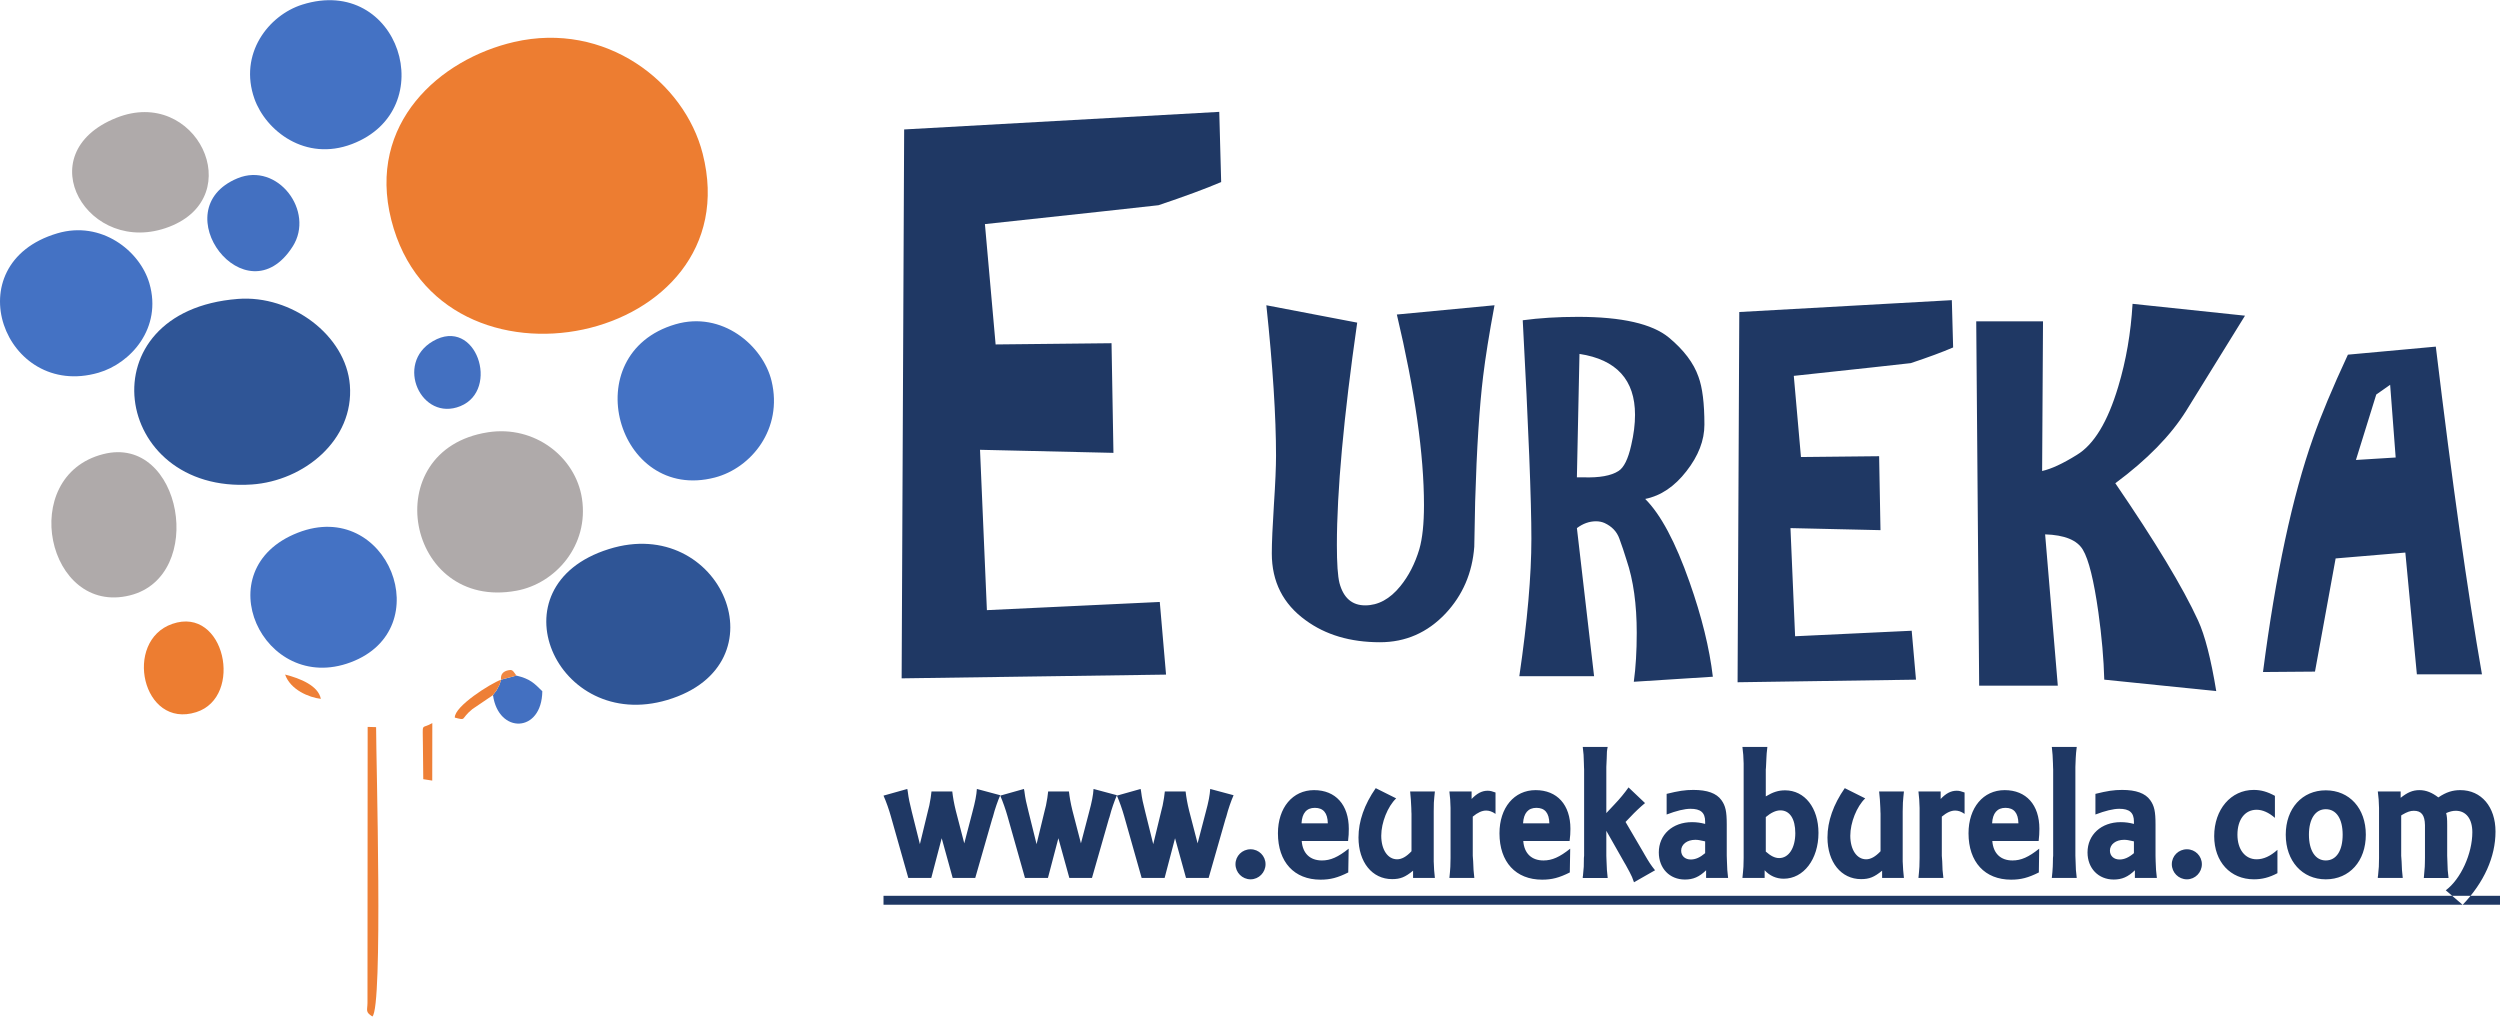 <?xml version="1.0" encoding="UTF-8"?>
<!DOCTYPE svg PUBLIC "-//W3C//DTD SVG 1.1//EN" "http://www.w3.org/Graphics/SVG/1.1/DTD/svg11.dtd">
<!-- Creator: CorelDRAW X8 -->
<svg xmlns="http://www.w3.org/2000/svg" xml:space="preserve" width="300px" height="122px" version="1.1" style="shape-rendering:geometricPrecision; text-rendering:geometricPrecision; image-rendering:optimizeQuality; fill-rule:evenodd; clip-rule:evenodd"
viewBox="0 0 19933529 8103340"
 xmlns:xlink="http://www.w3.org/1999/xlink">
 <defs>
  <style type="text/css">
   <![CDATA[
    .fil2 {fill:#2F5596}
    .fil4 {fill:#4370C1}
    .fil0 {fill:#4472C4}
    .fil3 {fill:#AFAAAA}
    .fil1 {fill:#ED7D31}
    .fil5 {fill:#EE7F36}
    .fil6 {fill:#EF8743}
    .fil7 {fill:#1F3864;fill-rule:nonzero}
   ]]>
  </style>
 </defs>
 <g id="Capa_x0020_1">
  <path class="fil0" d="M456586 1858990c-823236,244068 -422526,1328479 328666,1111408 256153,-73926 509951,-355584 405811,-713052 -75810,-259842 -383994,-502496 -734477,-398356z"/>
  <path class="fil1" d="M4098678 333375c-588507,135689 -1174661,646111 -978544,1419591 384857,1518710 2868141,985058 2482735,-528942 -145498,-573597 -777169,-1058435 -1504191,-890649z"/>
  <path class="fil2" d="M1896189 2381969c-1222533,95743 -1005462,1556692 112067,1479548 413187,-28330 816722,-353230 781407,-792943 -31627,-396079 -465376,-720037 -893474,-686605l0 0z"/>
  <path class="fil2" d="M4854502 4376570c-940875,295156 -416484,1466599 466238,1203070 942758,-281737 427157,-1483865 -466238,-1203070z"/>
  <path class="fil3" d="M3889456 3445505c-892925,139455 -653096,1426654 229156,1262949 311009,-57132 578776,-362099 521566,-735419 -50697,-330942 -377402,-586153 -750722,-527609l0 79 0 0z"/>
  <path class="fil0" d="M5385799 2584129c-803695,235669 -466239,1424300 313363,1222061 290526,-75339 545266,-387211 452740,-770263 -68825,-283541 -395530,-560098 -766103,-451798l0 0z"/>
  <path class="fil0" d="M2409907 35394c-270593,85541 -507597,393725 -381168,750722 90642,254740 405339,503437 778581,360685 719096,-274673 376068,-1354533 -397413,-1111407z"/>
  <path class="fil0" d="M2375063 4245982c-744679,290997 -277107,1295046 421114,1033322 708422,-265413 295156,-1312704 -421114,-1033322z"/>
  <path class="fil3" d="M823393 3619334c-688960,175242 -448110,1291358 212911,1126318 612130,-152483 414600,-1286178 -212911,-1126318z"/>
  <path class="fil3" d="M927533 938128c-715877,285896 -221779,1116587 421585,868753 635908,-244459 214716,-1123493 -421585,-868753z"/>
  <path class="fil4" d="M1893913 1420141c-601064,249168 67413,1128672 439713,543853 178538,-279774 -118973,-676324 -439713,-543853z"/>
  <path class="fil1" d="M1373760 4973004c-392312,136159 -240379,840893 191016,703792 380697,-121328 228685,-849291 -191016,-703792z"/>
  <path class="fil5" d="M2930060 7994648c-471,60349 -19148,72278 39004,108692 86012,-69532 29743,-2043257 29743,-2307101l-67334 -1883 -1413 2200292 0 0 0 0z"/>
  <path class="fil4" d="M3452489 2718483c-308183,178067 -93389,645640 218484,518348 317522,-129253 125957,-717290 -218484,-518348z"/>
  <path class="fil4" d="M3995480 5417818c-24642,74868 4159,5101 -27468,68354 -22758,44576 -5572,7456 -37198,54856 42770,311951 389565,303554 393254,-31155 -65530,-64588 -97156,-98569 -206398,-124545l-122190 32490 0 0z"/>
  <path class="fil5" d="M3930814 5541028c31626,-47400 14440,-10202 37198,-54856 31627,-63253 2826,6514 27468,-68354 -85071,30685 -373713,213382 -369083,302611 98098,24172 40495,13499 139926,-67883l164491 -111518 0 0z"/>
  <path class="fil5" d="M3374874 6211310l71573 11144 549 -458312c-94409,53914 -74397,-17265 -74868,181755 0,87346 2746,177047 2746,265413l0 0z"/>
  <path class="fil5" d="M2558152 5570772c-20404,-105004 -163156,-162686 -284954,-193841 42771,121798 190153,182697 284954,193841z"/>
  <path class="fil6" d="M3995480 5417818l122190 -32490c-16716,-21817 -27860,-47009 -49677,-44654 -89700,8868 -72513,76751 -72513,77144l0 0z"/>
  <path class="fil7" d="M10097156 2432509c51639,487898 77144,887823 77144,1200245 0,87503 -5415,217384 -16794,389016 -10909,172259 -16873,302141 -16873,389644 0,224918 89700,402593 269572,532474 159154,116854 356919,175477 592746,175477 204906,0 378735,-76594 522743,-228764 137415,-146675 213539,-323800 229313,-532474 1569,-80989 4316,-201610 7063,-361941 12478,-424331 34216,-756843 63567,-997614 17893,-147775 47793,-336829 90721,-566142l-778660 73927c144007,609069 216286,1116038 216286,1520278 0,148324 -12478,265178 -36964,350484 -34216,114578 -84756,213539 -152169,296098 -82559,101629 -176026,152169 -279774,152169 -104847,0 -173359,-59800 -204907,-178224 -13577,-54307 -20640,-155387 -20640,-303710 0,-426607 53836,-1017705 161979,-1772508l-724353 -138514 0 79 0 0zm3020546 1544214c123367,122819 241791,343970 353701,662905 97312,276008 159232,527609 185836,754725l-630258 40181c15774,-114108 23386,-244538 23386,-390115 0,-227116 -26682,-420015 -80989,-579797 -17893,-58702 -36963,-115206 -57603,-171632 -20091,-55955 -59722,-97313 -118424,-124466 -20090,-8711 -42378,-13577 -67883,-13577 -53836,0 -104376,18521 -152169,54307l136944 1180704 -596042 0c64117,-437908 96136,-803067 96136,-1094849 0,-303710 -22837,-884605 -68982,-1743078 132079,-17893 278754,-27153 440655,-27153 350483,0 591725,55405 724824,165196 118973,98883 197765,203180 235827,312971 31548,85306 47244,212440 47244,380854 0,126036 -47794,249404 -143380,371673 -95116,122740 -205377,196666 -328745,221151l-78 0 0 0zm-80990 -671066c0,-278205 -147774,-440106 -442852,-485231l-20640 984038 51089 0c128234,4316 222251,-12478 280952,-50540 42378,-26604 76595,-95116 101080,-205377 20640,-87504 30450,-168493 30450,-242890l-79 0zm817742 2132722l13577 -2952034 1694736 -94566 10359 377087c-85306,36963 -197765,78243 -337456,125016 0,0 -102650,11929 -309126,34216l-623822 67335 57053 647130 623274 -6513 10830 589528 -717761 -16245 36963 862239 929652 -43948 34216 390115 -1422495 20640 0 0 0 0zm2452207 -1179134l101080 1206287 -627040 0 -23387 -2904790 532474 0 -7063 1193182c71729,-15774 164098,-58152 276557,-128233 136945,-82559 246657,-264079 330393,-544482 63018,-209223 100531,-428647 114108,-660158l896534 94566c-103277,168414 -259763,421114 -468358,757393 -123367,197765 -311950,390664 -565670,578698 318386,465611 538439,829671 660158,1094848 53758,116854 102179,303711 144557,562375l-892768 -91270c-4316,-164177 -20090,-343421 -47243,-538517 -35865,-253720 -76674,-419466 -123368,-497159 -45674,-77144 -146205,-117875 -301042,-122740l78 0zm2151636 1094378l164647 -902499 555861 -46773 91898 970932 518897 0c-115206,-660708 -237475,-1531659 -367905,-2613009l-700889 64117c-123917,266825 -215736,487427 -276557,660707 -165746,466788 -299394,1089983 -400474,1869742l414600 -3296 -78 79 0 0zm326547 -1687673l161979 -521644 110811 -77694 44027 579718 -316738 19620 -79 0zm-11595696 1741430l20090 -4376726 2512478 -140241 15225 559706c-126036,53758 -292802,115206 -499906,184738 0,0 -152640,17344 -458547,50540l-925336 99981 85305 959552 924238 -9809 15224 874246 -1063849 -24407 54856 1278488 1378469 -65215 49990 579247 -2108237 29822 0 78 0 0z"/>
  <path class="fil7" d="M7508633 6682101l87503 316738 179872 0 136395 -474950c1569,-1570 3296,-9182 6513,-20091 12478,-49990 37513,-122269 56505,-164647l-186386 -49990c-3218,49990 -13027,99981 -36335,188033l-64117 245637 -67413 -259763c-14126,-56504 -23386,-109712 -28252,-153739l-165746 0c-4865,44027 -6513,54857 -17343,111439 -7613,29822 -9261,39083 -10909,43948l-64117 264629 -64666 -258664c-16794,-68983 -24956,-103199 -32568,-164098l-3296 -17344 -189603 53208c22288,49991 43948,112538 58074,162999l139691 493393 183089 0 83109 -316817 0 0 0 79zm930201 0l87503 316738 180422 0 135845 -474950c1648,-1570 3296,-9182 6514,-20091 12556,-49990 37512,-122269 56504,-164647l-186307 -49990c-3296,49990 -12556,99981 -36414,188033l-64116 245637 -67413 -259763c-14126,-56504 -23387,-109712 -28252,-153739l-165746 0c-4866,44027 -6514,54857 -17344,111439 -7612,29822 -9260,39083 -10908,43948l-64117 264629 -64117 -258664c-17343,-68983 -25505,-103199 -33117,-164098l-3296 -17344 -189054 53208c21660,49991 43477,112538 57603,162999l139612 493393 183090 0 83187 -316817 -79 0 0 79zm930280 0l87425 316738 180421 0 135846 -474950c1648,-1570 3296,-9182 6592,-20091 12478,-49990 37434,-122269 56504,-164647l-186385 -49990c-3297,49990 -12478,99981 -36414,188033l-64117 245637 -67413 -259763c-14126,-56504 -23386,-109712 -28252,-153739l-165667 0c-4944,44027 -6592,54857 -17422,111439 -7613,29822 -9261,39083 -10909,43948l-64116 264629 -64117 -258664c-17344,-68983 -25505,-103199 -33118,-164098l-3296 -17344 -189054 53208c21739,49991 43477,112538 57603,162999l139613 493393 183089 0 83187 -316817 0 0 0 79zm481934 207025c0,65686 53209,120621 120621,120621 65687,0 118973,-54935 118973,-120621 0,-65765 -53286,-119051 -118973,-119051 -67412,0 -120621,53286 -120621,119051zm897634 -184738c4865,-39160 5885,-63096 5885,-97312 0,-191252 -104846,-308577 -277106,-308577 -170611,0 -287936,139692 -287936,344441 0,228764 129803,369475 339575,369475 78242,0 136395,-15225 221151,-57603l3296 -189603c-84756,67413 -144557,94017 -212989,94017 -95665,0 -153818,-56504 -161430,-154916l369475 0 79 0 0 78zm-161430 -141260l-209694 0c4317,-81539 40731,-123368 106417,-123368 67412,0 101629,40730 103277,123368zm679778 435711l173907 0c-4944,-50540 -8161,-75496 -9260,-132001 0,-25034 0,-39160 0,-45125l0 -335258c0,-3218 0,-9182 0,-17344 0,-32647 1099,-57603 1099,-70081 1569,-31548 4865,-53287 8161,-89622l-197294 0c4395,50540 7613,75496 9261,131451 0,25584 1569,39710 1569,45674l0 299394c-40730,43477 -78242,64117 -114578,64117 -75025,0 -126585,-76673 -126585,-188034 0,-104847 51560,-233629 118973,-297746l-162999 -81539c-90721,130431 -137494,263530 -137494,393411 0,197216 109242,331963 267846,331963 65765,0 104925,-15774 167394,-67413l0 58153 0 0zm466709 -689510l-177125 0c6514,50540 7613,75575 9261,131530 0,25505 0,39631 0,45596l0 335258c0,3296 0,9261 0,17422 0,32569 -1648,57525 -1648,70081 -1099,31470 -4317,53209 -7613,89623l198864 0c-5965,-50540 -7613,-75575 -9261,-132079 -1569,-24956 -3217,-39082 -3217,-45047l0 -311872c39082,-32647 73848,-48421 106495,-48421 23308,0 48342,7613 74946,26683l0 -170612c-24956,-9260 -41829,-14126 -62468,-14126 -46695,0 -85855,21739 -128234,65686l0 -59722 0 0zm781407 395059c4866,-39160 6514,-63096 6514,-97312 0,-191252 -105396,-308577 -277656,-308577 -170611,0 -288015,139692 -288015,344441 0,228764 129882,369475 340125,369475 78242,0 135845,-15225 220680,-57603l3218 -189603c-84756,67413 -144557,94017 -212990,94017 -95665,0 -153738,-56504 -161351,-154916l369475 0 0 78zm-161429 -141260l-209694 0c4866,-81539 40730,-123368 106495,-123368 67334,0 101551,40730 103199,123368zm454231 59722l144008 253798 10908 18442 31470 58153c14126,26604 23386,46773 34216,79890l167944 -95664c-33118,-40731 -49991,-67413 -83187,-124938l-10830 -19070 -141261 -241242 25505 -26604 15225 -15774c31548,-34216 79891,-79891 114657,-108143l-131530 -124937c-29900,42300 -68982,90721 -111439,134669l-65686 70081 0 -348757c0,-6593 0,-12557 0,-19071l3218 -70630c0,-43477 1648,-60820 7612,-89073l-198785 0c6514,49991 8083,74947 9182,131530 0,24956 1648,40730 1648,47244l0 688959c0,4317 -1648,10909 -1648,17344 -1099,40809 -1099,67413 -1099,70081l-6513 72278c-1570,3296 -1570,9261 -1570,17423l198864 0c-5965,-50540 -7613,-75575 -9261,-132079 -1648,-24956 -1648,-39082 -1648,-45047l0 -198863 0 78 0 -78zm795533 375989l175477 0c-6513,-50540 -7612,-75496 -9260,-132001 -1570,-25034 -1570,-39160 -1570,-45125l0 -248854c0,-105396 -9809,-148873 -42378,-194547 -39160,-54856 -113008,-81461 -223898,-81461 -67334,0 -118973,8162 -212990,31470l0 164647c78243,-29821 142360,-45595 190702,-45595 79891,0 116305,29900 116305,101629 0,3217 0,11379 0,18991 -34766,-9181 -67413,-14126 -104847,-14126 -155387,0 -264628,99982 -264628,241321 0,126585 85855,216207 208124,216207 65686,0 114107,-20640 168963,-73848l0 61370 0 -78 0 0zm-7612 -291782l0 94017c-40809,34765 -77223,50540 -114657,50540 -45125,0 -76594,-28253 -76594,-70631 0,-49990 47244,-86404 113008,-86404 20091,0 37434,3296 65686,9809l12557 2669 0 0zm496060 -753077l-198863 0c6513,49991 8161,75026 9809,131530 0,24956 0,40730 0,47244l0 688959c0,3296 0,9261 0,17422 0,32569 -1648,57603 -1648,70081 -1648,31470 -4865,53209 -8161,89623l177125 0 0 -61370c40730,44026 92369,67334 152169,67334 158133,0 277106,-154838 277106,-365080 0,-199963 -109712,-339575 -266198,-339575 -53286,0 -97312,14126 -153817,48342l0 -215736c0,-3218 1648,-9732 1648,-18992l3296 -70630c0,-21739 3218,-48343 7613,-89073l-79 -79 0 0zm-12478 834616l0 -275459c40730,-34216 79891,-53286 116305,-53286 74947,0 118973,67412 118973,181520 0,117874 -51639,198863 -128783,198863 -34216,0 -67413,-16873 -106495,-51638l0 0zm927455 210243l173908 0c-4866,-50540 -8162,-75496 -9810,-132001 0,-25034 0,-39160 0,-45125l0 -335258c0,-3218 0,-9182 0,-17344 0,-32647 1648,-57603 1648,-70081 1648,-31548 4866,-53287 8162,-89622l-197765 0c4865,50540 8161,75496 9731,131451 0,25584 1648,39710 1648,45674l0 299394c-40730,43477 -78792,64117 -114657,64117 -75025,0 -126585,-76673 -126585,-188034 0,-104847 51639,-233629 118973,-297746l-162999 -81539c-90721,130431 -137965,263530 -137965,393411 0,197216 109713,331963 267846,331963 65687,0 104847,-15774 167865,-67413l0 58153 0 0zm466788 -689510l-177125 0c5964,50540 7612,75575 9182,131530 0,25505 0,39631 0,45596l0 335258c0,3296 0,9261 0,17422 0,32569 -1570,57525 -1570,70081 -1648,31470 -4394,53209 -7612,89623l198864 0c-6514,-50540 -8162,-75575 -9261,-132079 -1569,-24956 -3296,-39082 -3296,-45047l0 -311872c39161,-32647 73377,-48421 106495,-48421 23386,0 48421,7613 75025,26683l0 -170612c-24956,-9260 -42378,-14126 -62469,-14126 -47322,0 -86404,21739 -128233,65686l0 -59722 0 0zm781329 395059c4316,-39160 5964,-63096 5964,-97312 0,-191252 -104847,-308577 -277106,-308577 -170612,0 -288015,139692 -288015,344441 0,228764 129881,369475 339653,369475 78164,0 136395,-15225 221152,-57603l2668 -189603c-84207,67413 -143929,94017 -212990,94017 -95115,0 -153189,-56504 -160802,-154916l369476 0 0 0 0 78zm-161351 -141260l-209773 0c4317,-81539 40731,-123368 106495,-123368 67413,0 101629,40730 103278,123368zm465061 435711c-6514,-50540 -8162,-75496 -9182,-132001 -1648,-25034 -1648,-39160 -1648,-45125l0 -688959c0,-4866 0,-10830 0,-18992 1648,-32647 1648,-56504 2747,-70630 1569,-29351 3296,-53209 8162,-89073l-198864 0c5964,53208 7612,74947 9260,131451 0,26682 1570,40730 1570,47322l0 688960c0,3217 -1570,9182 -1570,17343 0,34217 -1648,59251 -1648,70081 -1648,29901 -3296,51639 -7612,89701l198864 0 -79 0 0 -78zm463492 0l175477 0c-6514,-50540 -8083,-75496 -9731,-132001 -1099,-25034 -1099,-39160 -1099,-45125l0 -248854c0,-105396 -9731,-148873 -42378,-194547 -39082,-54856 -113009,-81461 -223820,-81461 -67412,0 -118973,8162 -212989,31470l0 164647c78242,-29821 142359,-45595 190701,-45595 79891,0 116305,29900 116305,101629 0,3217 0,11379 0,18991 -34844,-9181 -67413,-14126 -105396,-14126 -154916,0 -264628,99982 -264628,241321 0,126585 86404,216207 208673,216207 65686,0 114107,-20640 168963,-73848l0 61370 -78 -78 0 0zm-7612 -291782l0 94017c-40731,34765 -77144,50540 -114578,50540 -45125,0 -76674,-28253 -76674,-70631 0,-49990 46773,-86404 112538,-86404 20640,0 37983,3296 66236,9809l12478 2669 0 0zm302141 182069c0,65686 53208,120621 120620,120621 65765,0 118973,-54935 118973,-120621 0,-65765 -53208,-119051 -118973,-119051 -67412,0 -120620,53286 -120620,119051zm842149 -114657c-55955,50540 -110812,75496 -165668,75496 -92369,0 -153268,-78242 -153268,-196116 0,-120150 59251,-198864 153268,-198864 46695,0 97235,22288 145577,64666l0 -175556c-60820,-33117 -111360,-47244 -168963,-47244 -181991,0 -315169,155387 -315169,368377 0,204828 128783,344441 316817,344441 64116,0 121641,-14048 187406,-48892l0 -186308 0 0 0 0zm704733 -120620c0,-209773 -129802,-353780 -319484,-353780 -187406,0 -318935,144007 -318935,353780 0,210243 131529,355898 318935,355898 189682,0 319484,-145655 319484,-355898zm-184659 0c0,127134 -49990,205377 -134747,205377 -82637,0 -134197,-78243 -134197,-205377 0,-126586 51638,-203259 134197,-203259 84757,0 134747,76673 134747,203259zm462315 -344520l-181991 0c6514,50540 8162,75575 9732,131530 0,25505 0,39631 0,45596l0 335258c0,4317 0,10909 0,17422 -1570,40731 -1570,67335 -1570,70081l-6514 72279c-1648,3217 -1648,9182 -1648,17344l198864 0c-5964,-50540 -7613,-75496 -9261,-132079 -1569,-24956 -3217,-39082 -3217,-45047l0 -321132 9731 -6514c37513,-21738 62469,-30999 90721,-30999 60899,0 87503,34217 89151,114107 0,17423 0,34766 0,39161l0 205377c0,3296 0,9261 0,17344 0,35865 -1648,60899 -1648,70081 -1570,28331 -4866,49991 -7612,89701l197215 0c-6513,-50540 -8083,-75575 -9182,-132079 -1648,-24956 -1648,-39082 -1648,-45047l0 -214637 0 -25035c0,-58074 -1569,-72278 -8161,-100530 28252,-12478 51638,-18443 76673,-18443 81460,0 132000,64117 132000,170612 0,172259 -92369,374340 -211891,463492l134747 115755c171161,-179872 261881,-382032 261881,-584113 0,-197294 -113008,-330393 -280323,-330393 -61370,0 -113009,15774 -175478,58152 -48421,-37512 -97313,-58152 -150521,-58152 -54934,0 -96763,18992 -149971,61370l0 -50540 -79 78 0 0zm-12096701 831869l12888938 0 0 71180 -12888938 0 0 -71180z"/>
 </g>
</svg>
